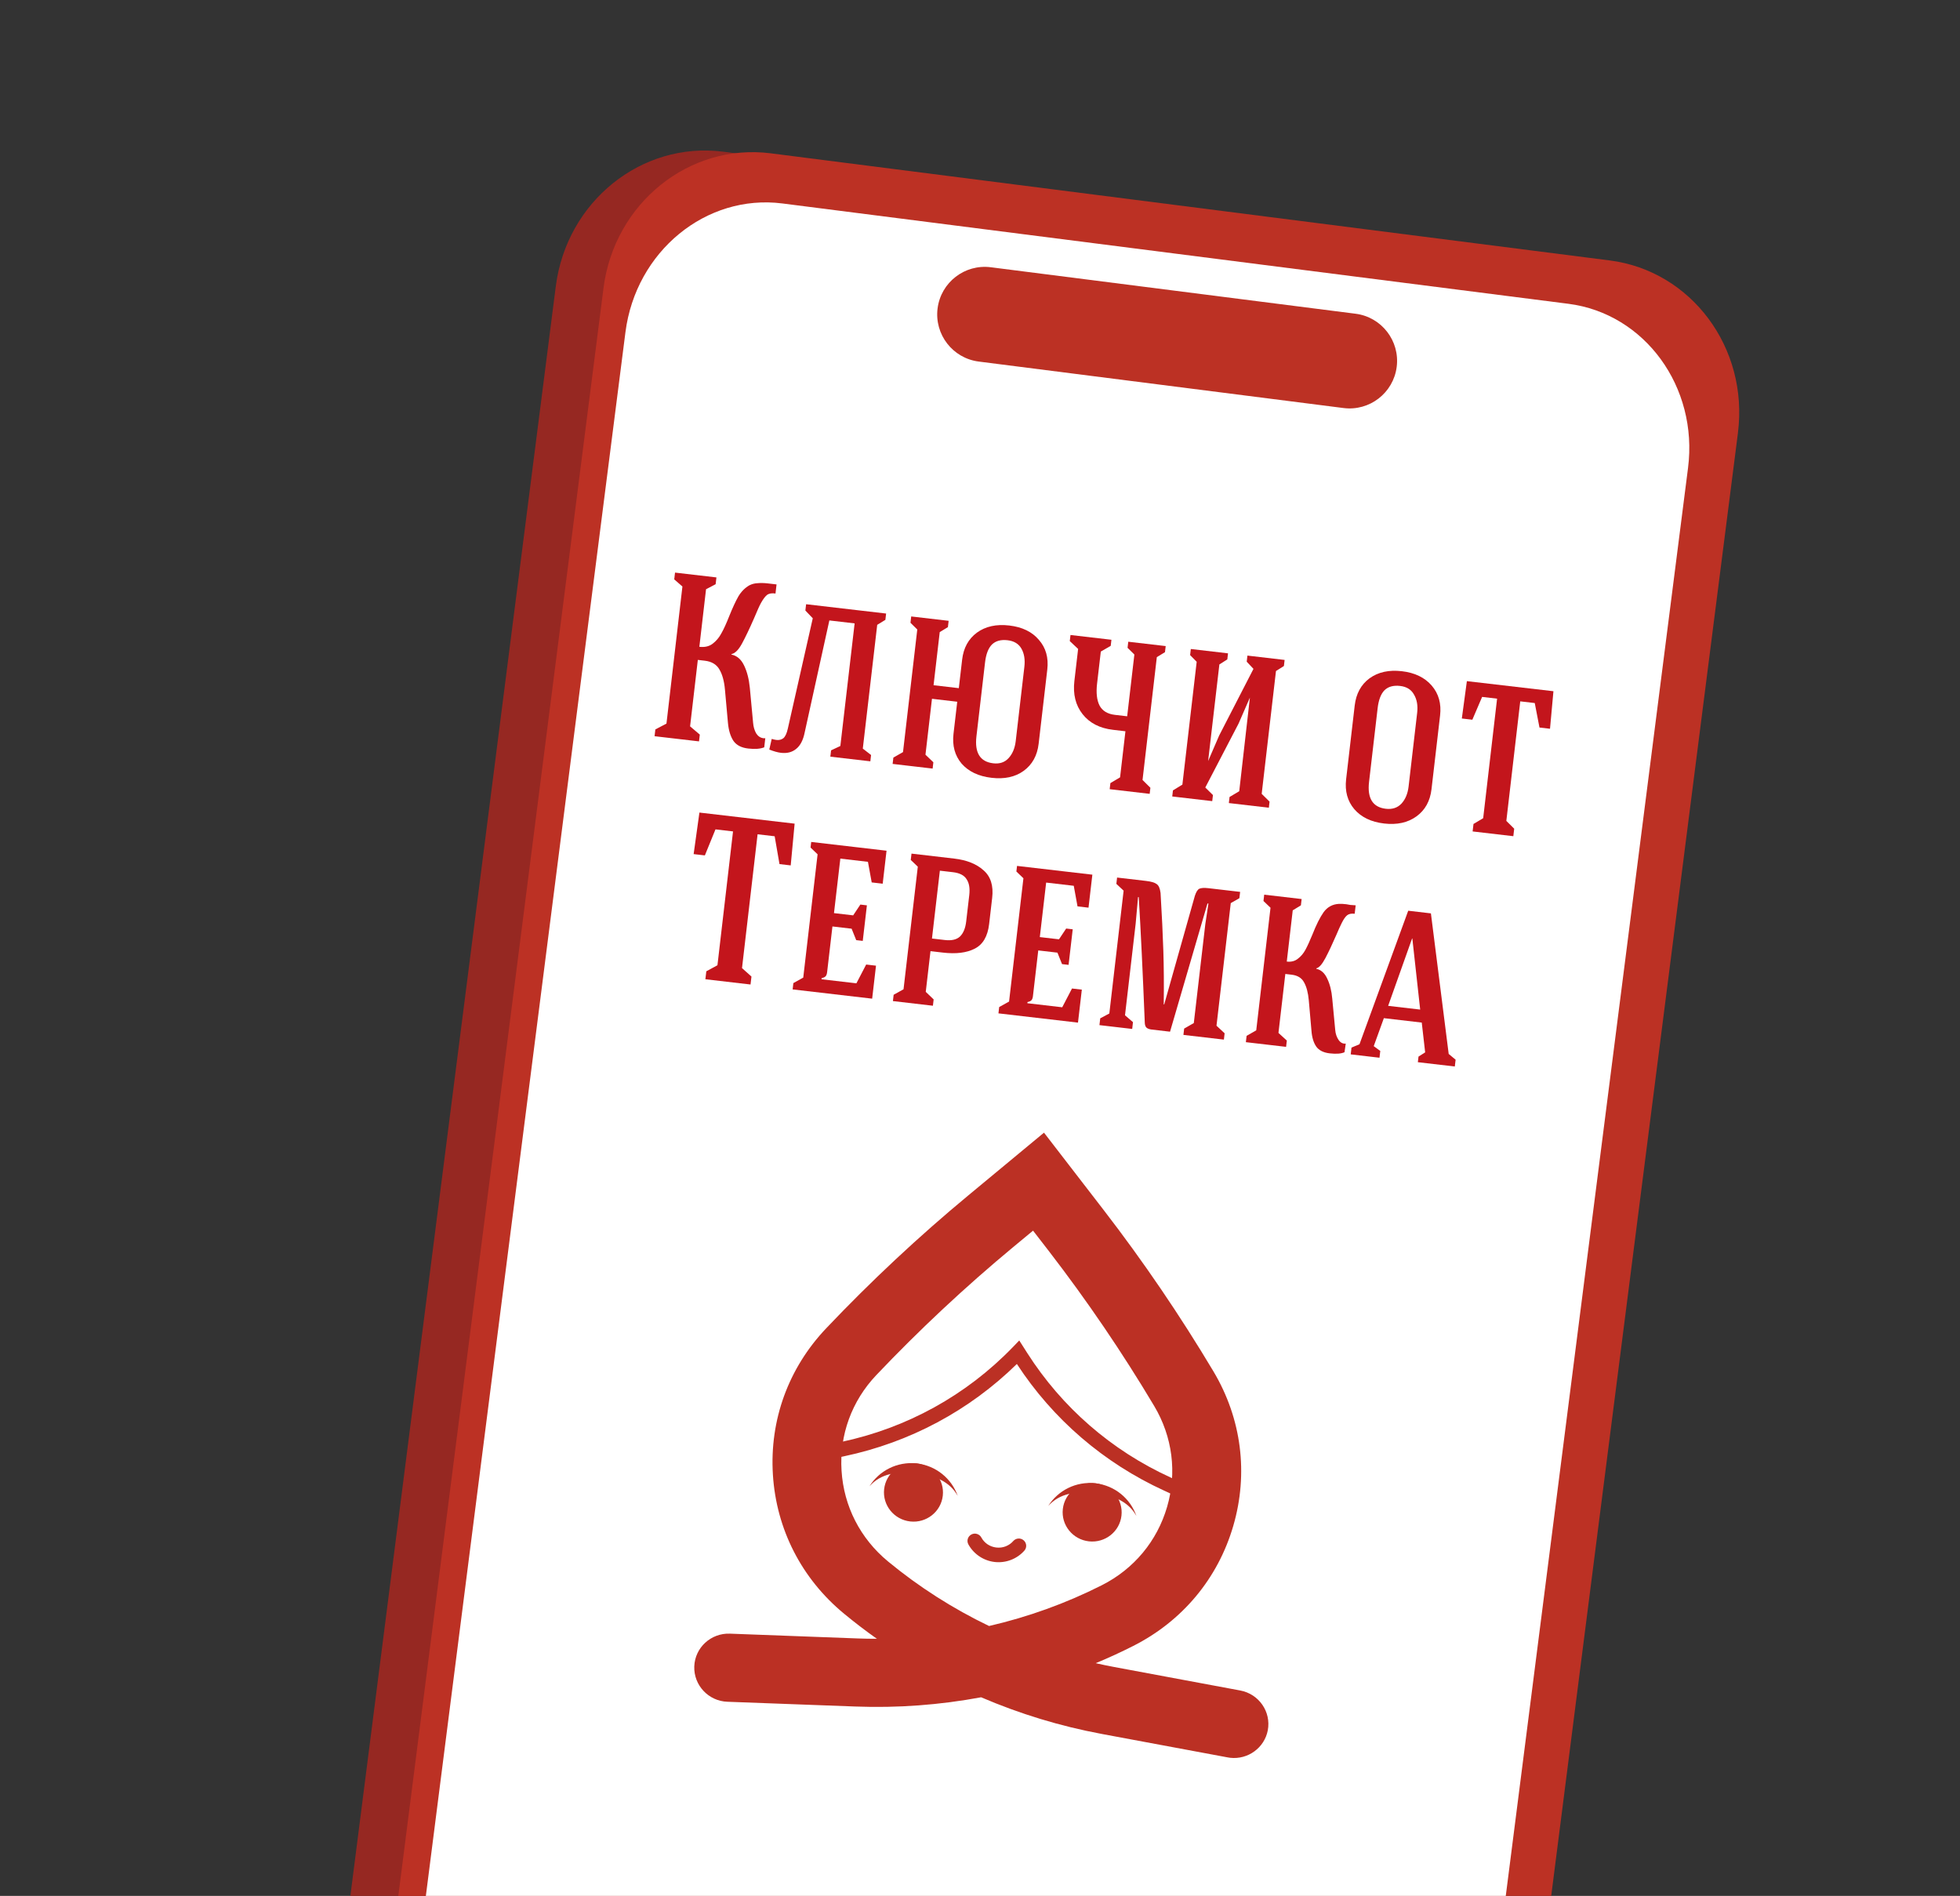 <?xml version="1.0" encoding="UTF-8"?> <svg xmlns="http://www.w3.org/2000/svg" width="213" height="206" viewBox="0 0 213 206" fill="none"><rect x="0" y="0" width="213" height="206" fill="#333333" stroke="none"/><path d="M183.683 46.845L156.734 257.945C155.559 267.154 147.419 273.703 138.553 272.57L47.377 260.93C38.511 259.797 32.279 251.416 33.455 242.206L60.4 31.107C61.575 21.897 69.715 15.349 78.581 16.482L169.757 28.121C178.623 29.254 184.855 37.636 183.68 46.845L183.683 46.845Z" fill="#962822"></path><path d="M188.87 47.024L161.922 258.123C160.747 267.333 152.607 273.882 143.741 272.749L52.565 261.109C43.699 259.976 37.467 251.595 38.642 242.385L65.587 31.286C66.763 22.076 74.903 15.527 83.768 16.66L174.944 28.3C183.81 29.433 190.042 37.815 188.867 47.024L188.87 47.024Z" fill="#BC3124"></path><path d="M183.445 50.839L157.732 252.265C156.61 261.051 148.97 267.316 140.665 266.255L55.26 255.354C46.955 254.292 41.134 246.309 42.256 237.524L67.969 36.098C69.091 27.312 76.731 21.046 85.036 22.108L170.442 33.009C178.747 34.071 184.567 42.053 183.445 50.839Z" fill="white"></path><path d="M146.008 44.336L106.362 39.286C103.534 38.926 101.531 36.341 101.891 33.51C102.251 30.681 104.836 28.679 107.667 29.038L147.313 34.089C150.141 34.449 152.144 37.033 151.784 39.865C151.424 42.693 148.839 44.696 146.008 44.336Z" fill="#BC3124"></path><path d="M84.275 64.492C83.887 64.43 83.581 64.48 83.356 64.643C83.147 64.808 82.924 65.108 82.684 65.544C82.555 65.769 82.312 66.308 81.955 67.16C81.44 68.337 80.997 69.264 80.626 69.942C80.255 70.621 79.876 70.997 79.49 71.073L79.484 71.123C80.088 71.245 80.548 71.642 80.865 72.315C81.184 72.97 81.391 73.776 81.486 74.732L81.842 78.535C81.877 78.968 81.987 79.35 82.172 79.681C82.376 79.997 82.639 80.174 82.961 80.211C83.045 80.221 83.114 80.22 83.167 80.209L83.052 81.201C82.619 81.374 82.039 81.418 81.31 81.333C80.564 81.246 80.03 80.969 79.706 80.502C79.385 80.018 79.185 79.368 79.109 78.552L78.783 74.932C78.701 74.012 78.502 73.285 78.186 72.75C77.873 72.198 77.343 71.879 76.597 71.792L75.835 71.703L74.994 78.923L76.05 79.819L75.964 80.556L71.134 79.994L71.22 79.257L72.427 78.624L74.161 63.727L73.272 62.954L73.358 62.217L77.857 62.74L77.771 63.478L76.728 64.026L76.001 70.28C76.577 70.347 77.053 70.239 77.43 69.957C77.825 69.659 78.143 69.284 78.385 68.831C78.644 68.38 78.931 67.752 79.248 66.948C79.611 66.045 79.944 65.328 80.246 64.796C80.565 64.267 80.964 63.867 81.442 63.596C81.716 63.456 82.017 63.379 82.345 63.366C82.675 63.336 83.043 63.344 83.45 63.392L84.39 63.501L84.275 64.492Z" fill="#C3151C"></path><path d="M90.129 67.415L87.451 79.574C87.285 80.414 86.975 81.013 86.521 81.373C86.084 81.734 85.534 81.876 84.874 81.799C84.518 81.758 84.093 81.64 83.601 81.445L83.864 80.29C84.097 80.352 84.265 80.389 84.366 80.4C84.671 80.436 84.928 80.371 85.136 80.207C85.346 80.025 85.507 79.674 85.619 79.155L88.327 67.18L87.523 66.339L87.603 65.653L96.297 66.665L96.217 67.351L95.33 67.892L93.764 81.34L94.662 82.037L94.583 82.723L90.236 82.217L90.316 81.531L91.324 81.056L92.875 67.735L90.129 67.415Z" fill="#C3151C"></path><path d="M112.874 80.807C112.725 82.095 112.181 83.08 111.242 83.761C110.323 84.427 109.16 84.678 107.754 84.514C106.347 84.35 105.264 83.838 104.506 82.977C103.766 82.1 103.471 81.018 103.621 79.73L104.027 76.248L101.281 75.928L100.574 82.004L101.432 82.825L101.352 83.511L97.005 83.005L97.085 82.319L98.133 81.719L99.684 68.399L98.945 67.669L99.024 66.982L103.092 67.456L103.012 68.142L102.124 68.683L101.453 74.454L104.198 74.773L104.559 71.672C104.707 70.401 105.242 69.424 106.163 68.741C107.101 68.06 108.273 67.801 109.68 67.965C111.087 68.129 112.16 68.649 112.899 69.525C113.658 70.386 113.962 71.461 113.813 72.749L112.874 80.807ZM106.112 80.02C105.905 81.8 106.514 82.772 107.937 82.938C108.632 83.019 109.186 82.834 109.599 82.384C110.031 81.919 110.292 81.297 110.383 80.517L111.321 72.459C111.412 71.679 111.308 71.023 111.009 70.49C110.711 69.957 110.205 69.649 109.494 69.566C108.765 69.482 108.197 69.639 107.79 70.038C107.399 70.439 107.153 71.08 107.05 71.962L106.112 80.02Z" fill="#C3151C"></path><path d="M125.017 85.596L124.94 86.257L120.593 85.751L120.67 85.09L121.722 84.465L122.305 79.457L120.958 79.3C119.517 79.133 118.415 78.567 117.651 77.602C116.888 76.637 116.59 75.434 116.757 73.993L117.163 70.511L116.257 69.658L116.334 68.997L120.783 69.515L120.706 70.176L119.629 70.798L119.223 74.28C119.107 75.28 119.195 76.072 119.488 76.656C119.797 77.242 120.359 77.582 121.172 77.676L122.494 77.83L123.276 71.119L122.536 70.389L122.613 69.728L126.68 70.201L126.603 70.862L125.716 71.403L124.163 84.749L125.017 85.596Z" fill="#C3151C"></path><path d="M139.604 71.706L139.527 72.367L138.665 72.91L137.112 86.257L137.967 87.103L137.89 87.764L133.543 87.258L133.62 86.597L134.672 85.973L135.83 75.801L134.6 78.621L130.983 85.569L131.815 86.387L131.738 87.048L127.391 86.542L127.468 85.881L128.494 85.254L130.048 71.907L129.334 71.18L129.411 70.519L133.453 70.99L133.376 71.651L132.514 72.195L131.291 82.693L132.49 79.921L136.219 72.677L135.486 71.896L135.562 71.235L139.604 71.706Z" fill="#C3151C"></path><path d="M155.567 85.751C155.417 87.039 154.873 88.023 153.935 88.704C152.997 89.385 151.824 89.644 150.418 89.48C149.011 89.317 147.93 88.796 147.173 87.917C146.433 87.041 146.138 85.959 146.288 84.671L147.22 76.663C147.37 75.375 147.906 74.39 148.827 73.707C149.765 73.026 150.938 72.767 152.344 72.931C153.751 73.095 154.832 73.616 155.589 74.494C156.346 75.372 156.649 76.455 156.499 77.743L155.567 85.751ZM148.78 84.961C148.572 86.74 149.181 87.713 150.604 87.879C151.299 87.96 151.862 87.776 152.292 87.328C152.724 86.863 152.985 86.24 153.076 85.461L154.008 77.453C154.099 76.674 153.986 76.016 153.671 75.482C153.374 74.932 152.87 74.615 152.158 74.533C151.429 74.448 150.861 74.605 150.454 75.004C150.064 75.405 149.816 76.055 149.712 76.953L148.78 84.961Z" fill="#C3151C"></path><path d="M163.699 89.197L164.553 90.043L164.459 90.857L160.035 90.342L160.13 89.528L161.182 88.904L162.694 75.914L161.067 75.724L160.005 78.203L158.862 78.07L159.411 74.011L168.817 75.106L168.445 79.185L167.301 79.052L166.787 76.39L165.211 76.207L163.699 89.197Z" fill="#C3151C"></path><path d="M80.637 105.191L81.664 106.109L81.563 106.973L76.657 106.402L76.758 105.538L77.968 104.88L79.661 90.339L77.754 90.117L76.6 92.946L75.38 92.804L76.008 88.291L86.355 89.495L85.93 94.032L84.71 93.89L84.186 90.866L82.33 90.65L80.637 105.191Z" fill="#C3151C"></path><path d="M86.218 106.819L87.292 106.223L88.851 92.826L88.086 92.093L88.157 91.483L96.343 92.436L95.926 96.02L94.731 95.881L94.322 93.643L91.322 93.294L90.632 99.217L92.717 99.46L93.497 98.288L94.209 98.371L93.759 102.235L93.048 102.152L92.548 100.909L90.464 100.666L89.887 105.623C89.863 105.827 89.811 105.975 89.732 106.069C89.652 106.163 89.507 106.232 89.295 106.276L89.281 106.403L93.068 106.844L94.13 104.803L95.198 104.928L94.781 108.512L86.138 107.506L86.218 106.819Z" fill="#C3151C"></path><path d="M107.492 100.407C107.336 101.745 106.811 102.638 105.918 103.083C105.041 103.531 103.891 103.672 102.467 103.506L101.12 103.349L100.605 107.773L101.463 108.594L101.383 109.28L97.036 108.774L97.116 108.088L98.19 107.492L99.741 94.171L98.976 93.438L99.056 92.751L103.708 93.293C105.063 93.451 106.122 93.875 106.883 94.564C107.664 95.239 107.977 96.238 107.823 97.559L107.492 100.407ZM101.28 101.977L102.678 102.139C103.407 102.224 103.954 102.099 104.319 101.764C104.687 101.411 104.914 100.862 105 100.117L105.332 97.269C105.419 96.524 105.323 95.946 105.044 95.535C104.784 95.11 104.29 94.855 103.561 94.77L102.138 94.605L101.28 101.977Z" fill="#C3151C"></path><path d="M108.585 109.423L109.659 108.827L111.219 95.43L110.454 94.697L110.525 94.087L118.711 95.039L118.293 98.624L117.098 98.485L116.689 96.247L113.689 95.898L113 101.821L115.084 102.063L115.865 100.892L116.577 100.975L116.127 104.839L115.415 104.756L114.916 103.512L112.831 103.27L112.254 108.227C112.231 108.43 112.179 108.579 112.099 108.673C112.02 108.766 111.874 108.835 111.663 108.88L111.648 109.007L115.436 109.448L116.498 107.407L117.566 107.531L117.148 111.115L108.505 110.109L108.585 109.423Z" fill="#C3151C"></path><path d="M133.084 112.275L133.004 112.961L128.606 112.449L128.686 111.763L129.735 111.163L130.986 100.41L131.323 98.182L131.221 98.17L127.152 112.1L125.144 111.866C124.89 111.836 124.701 111.763 124.577 111.645C124.47 111.53 124.414 111.351 124.407 111.11C124.182 105.519 123.964 100.976 123.752 97.481L123.676 97.472L123.415 100.379L122.258 110.319L123.125 111.064L123.039 111.801L119.48 111.387L119.566 110.65L120.555 110.121L122.108 96.775L121.318 96.038L121.398 95.352L124.525 95.716C125.101 95.783 125.491 95.897 125.696 96.058C125.919 96.205 126.062 96.531 126.123 97.036C126.269 99.475 126.369 101.565 126.424 103.306C126.481 105.03 126.495 106.973 126.467 109.134L126.518 109.14L129.849 97.341C129.983 96.927 130.142 96.671 130.325 96.572C130.526 96.475 130.863 96.454 131.337 96.509L134.769 96.909L134.689 97.595L133.751 98.13L132.201 111.45L133.084 112.275Z" fill="#C3151C"></path><path d="M147.219 99.285C146.863 99.244 146.591 99.298 146.401 99.448C146.212 99.597 146.017 99.875 145.815 100.281C145.636 100.638 145.451 101.046 145.26 101.505C144.791 102.584 144.38 103.455 144.028 104.118C143.676 104.782 143.35 105.147 143.05 105.216L143.044 105.266C143.564 105.378 143.961 105.734 144.234 106.333C144.525 106.933 144.707 107.659 144.78 108.509L145.104 111.922C145.141 112.338 145.263 112.696 145.469 112.995C145.674 113.294 145.934 113.427 146.247 113.395L146.112 114.332C145.749 114.496 145.212 114.537 144.5 114.454C143.822 114.375 143.335 114.129 143.04 113.717C142.746 113.288 142.573 112.709 142.52 111.982L142.232 108.702C142.158 107.869 141.985 107.213 141.714 106.735C141.46 106.259 141.011 105.983 140.367 105.908L139.681 105.828L138.935 112.234L139.844 113.062L139.764 113.748L135.392 113.239L135.472 112.553L136.52 111.953L138.071 98.633L137.306 97.9L137.386 97.213L141.453 97.686L141.373 98.373L140.486 98.914L139.838 104.481C140.312 104.536 140.711 104.437 141.032 104.182C141.371 103.929 141.649 103.601 141.868 103.197C142.087 102.793 142.34 102.239 142.629 101.534C143.043 100.482 143.446 99.679 143.837 99.123C144.247 98.553 144.806 98.249 145.515 98.211C145.688 98.197 145.953 98.21 146.309 98.252C146.427 98.266 146.57 98.291 146.738 98.327C146.924 98.349 147.12 98.363 147.326 98.37L147.219 99.285Z" fill="#C3151C"></path><path d="M158.186 115.145L158.1 115.882L154.083 115.415L154.154 114.805L154.877 114.348L154.507 111.11L150.389 110.63L149.288 113.671L150 114.192L149.914 114.929L146.787 114.565L146.873 113.828L147.74 113.465L153.036 98.957L155.502 99.245L157.434 114.517L158.186 115.145ZM154.336 109.698L153.484 101.973L153.458 101.97L150.854 109.293L154.336 109.698Z" fill="#C3151C"></path><g clip-path="url(#clip0_1043_733)"><path d="M103.259 137.335C102.899 137.623 95.01 146.39 91.111 150.738L90.526 152.312L88.814 167.697L102.757 178.675L113.508 177.822L127.995 169.188L130.605 160.461L125.255 145.931L115.585 133.378L110.457 131.578L103.259 137.335Z" fill="white"></path><path d="M108.105 169.722C106.892 169.587 105.819 168.868 105.236 167.806C105.026 167.421 105.171 166.941 105.559 166.734C105.947 166.526 106.433 166.671 106.643 167.055C106.977 167.671 107.575 168.07 108.28 168.149C108.98 168.227 109.652 167.969 110.117 167.442C110.407 167.113 110.916 167.079 111.245 167.367C111.578 167.654 111.614 168.155 111.324 168.484C110.522 169.392 109.317 169.857 108.105 169.722Z" fill="#BB3024"></path><path d="M98.919 165.317C100.679 165.513 102.263 164.259 102.457 162.517C102.651 160.775 101.381 159.204 99.621 159.008C97.861 158.812 96.276 160.066 96.082 161.808C95.889 163.55 97.158 165.121 98.919 165.317Z" fill="#BB3024"></path><path d="M99.499 160.061C101.486 160.278 103.192 160.932 104.083 162.546C103.424 160.675 101.734 159.243 99.615 159.011C97.497 158.779 95.532 159.813 94.486 161.498C95.706 160.111 97.511 159.844 99.499 160.061Z" fill="#BB3024"></path><path d="M127.501 162.378C127.42 162.368 127.335 162.347 127.256 162.309L126.514 161.968C119.952 158.964 114.425 154.211 110.507 148.205C105.34 153.27 98.87 156.728 91.735 158.233L91.353 158.314C90.924 158.405 90.494 158.132 90.401 157.703C90.307 157.278 90.582 156.853 91.016 156.761L91.398 156.681C98.55 155.17 105.006 151.611 110.058 146.385L110.766 145.652L111.642 147.026C115.41 152.929 120.78 157.595 127.181 160.524L127.923 160.865C128.325 161.049 128.501 161.52 128.316 161.918C128.172 162.243 127.837 162.415 127.501 162.378Z" fill="#BB3024"></path><path d="M133.69 190.996C133.596 190.986 133.506 190.972 133.413 190.953L119.732 188.405C115.218 187.566 110.822 186.223 106.622 184.421C102.133 185.256 97.545 185.599 92.957 185.425L79.054 184.908C76.996 184.839 75.376 183.111 75.45 181.067C75.524 179.023 77.257 177.43 79.322 177.508L93.228 178.029C93.918 178.053 94.605 178.068 95.293 178.066C94.075 177.204 92.886 176.296 91.731 175.342C87.112 171.532 84.366 166.169 83.994 160.237C83.621 154.305 85.677 148.656 89.783 144.331C94.627 139.226 99.839 134.351 105.271 129.853L113.454 123.071L119.945 131.486C124.251 137.067 128.261 142.965 131.872 149.015C134.926 154.137 135.689 160.1 134.021 165.809C132.354 171.514 128.491 176.145 123.152 178.843C121.816 179.52 120.457 180.144 119.078 180.717C119.75 180.87 120.423 181.006 121.101 181.135L134.782 183.684C136.813 184.062 138.153 185.997 137.776 188.007C137.41 189.92 135.615 191.211 133.69 190.996ZM112.265 133.718L110.076 135.531C104.872 139.849 99.882 144.515 95.236 149.408C92.553 152.233 91.213 155.922 91.454 159.799C91.695 163.672 93.494 167.177 96.507 169.663C99.872 172.439 103.563 174.791 107.484 176.677C111.723 175.7 115.841 174.216 119.735 172.248C123.224 170.485 125.742 167.461 126.832 163.736C127.919 160.011 127.424 156.114 125.428 152.768C121.975 146.969 118.129 141.32 114.005 135.968L112.265 133.718Z" fill="#BB3024"></path><path d="M118.337 167.478C120.097 167.674 121.681 166.421 121.875 164.678C122.069 162.936 120.799 161.365 119.039 161.169C117.278 160.973 115.694 162.227 115.501 163.969C115.307 165.711 116.576 167.282 118.337 167.478Z" fill="#BB3024"></path><path d="M118.925 162.224C116.939 161.999 115.134 162.262 113.911 163.64C114.965 161.96 116.925 160.93 119.046 161.17C121.168 161.41 122.849 162.849 123.499 164.724C122.613 163.106 120.915 162.449 118.925 162.224Z" fill="#BB3024"></path></g><defs><clipPath id="clip0_1043_733"><rect width="69.249" height="71.694" fill="white" transform="translate(79.376 116.233) rotate(6.35)"></rect></clipPath></defs></svg> 